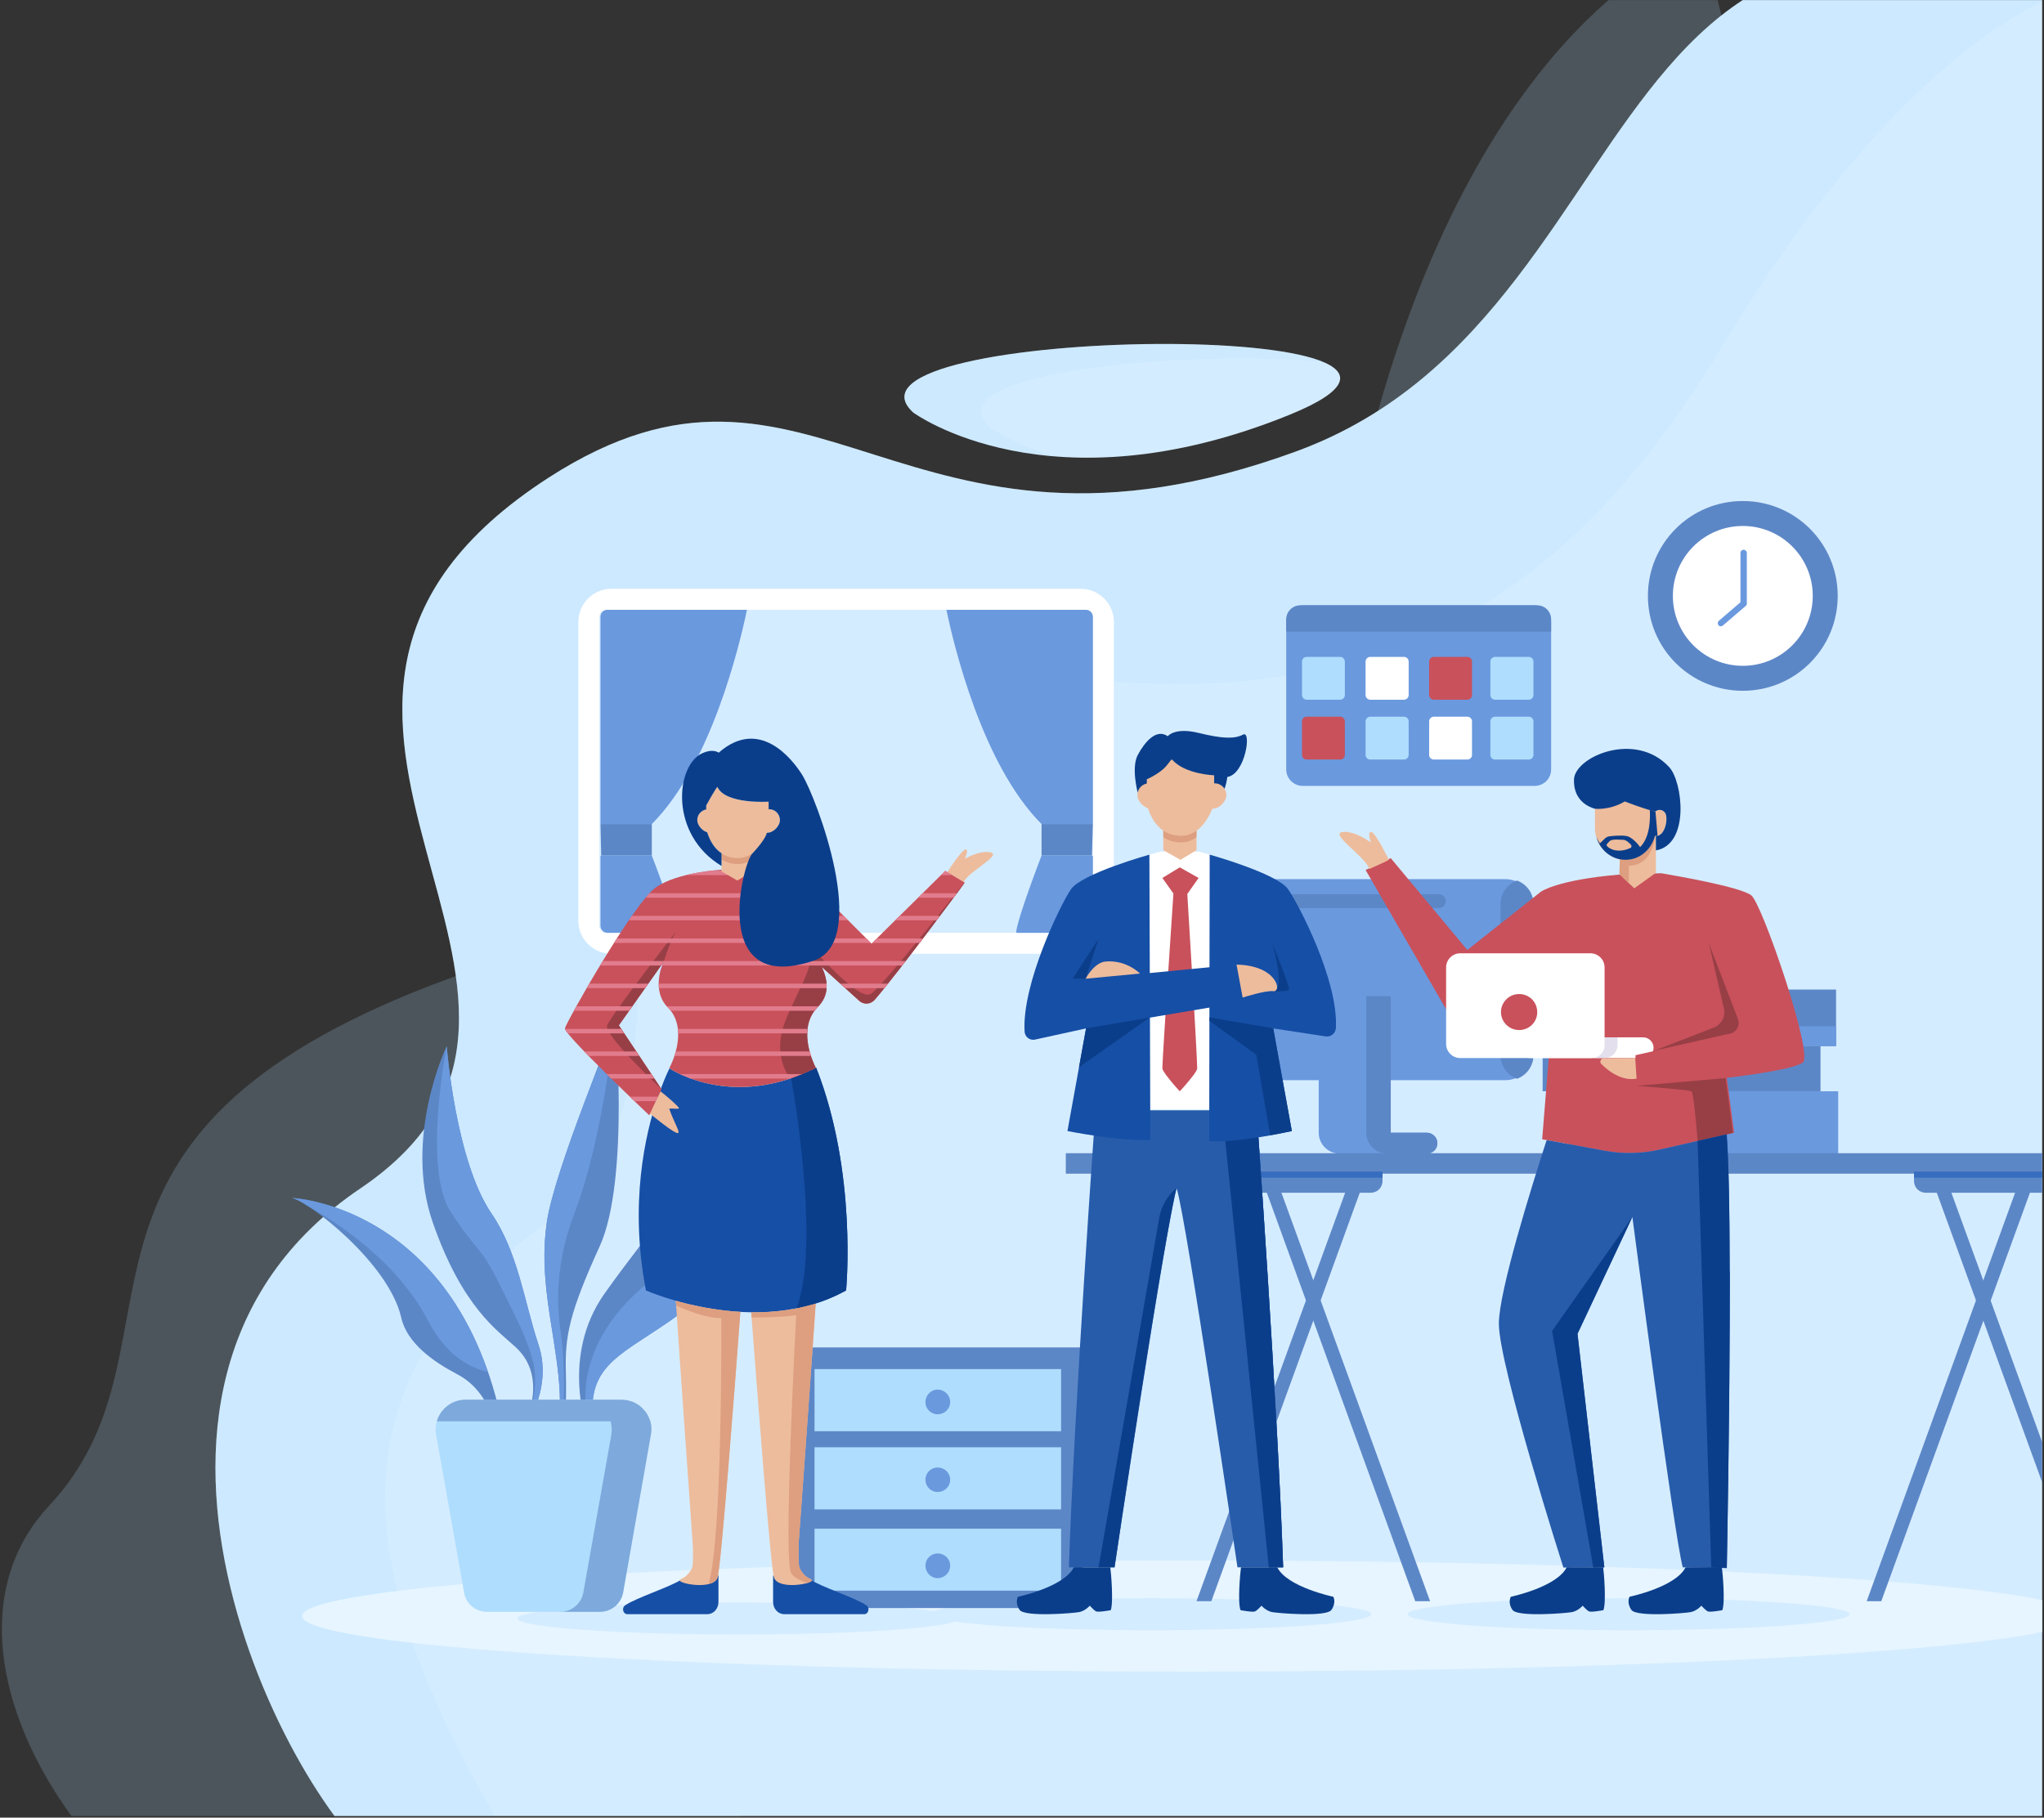 <?xml version="1.0" encoding="UTF-8"?> <svg xmlns="http://www.w3.org/2000/svg" version="1.2" viewBox="0 0 868 772" width="868" height="772"><rect x="0" y="0" width="868" height="772" fill="#333333" stroke="none"/><title>2664424-ai</title><defs><clipPath id="cp1"><path d="m-289.69 0.04h1156.91v771.27h-1156.91z"></path></clipPath></defs><style> .s0 { opacity: .2;mix-blend-mode: multiply;fill: #afddfd } .s1 { fill: #d4ecff } .s2 { fill: #afddfd } .s3 { fill: #e6f5ff } .s4 { fill: #5c87c7 } .s5 { fill: #6a99de } .s6 { fill: #ffffff } .s7 { fill: #c9515b } .s8 { opacity: .6;fill: #5c87c7 } .s9 { fill: #366dbf } .s10 { fill: #edbc9c } .s11 { fill: #e3dfed } .s12 { fill: #983f46 } .s13 { fill: #275cab } .s14 { fill: #0b3e8a } .s15 { fill: #dd9f80 } .s16 { fill: #164fa6 } .s17 { fill: #8a6ce5 } .s18 { fill: #e17c8d } </style><g id="OBJECTS"><g id="&lt;Clip Group&gt;" clip-path="url(#cp1)"><path id="&lt;Path&gt;" class="s0" d="m108.4 836.9c-85.5-42.2-138.7-142.7-87.6-197.3 61.8-66.1-7.5-149.6 149.3-215.9 123.9-52.3 366-76 415.1-249.2 49.2-173.2 137.9-199.5 137.9-199.5l56.6 225.4-512.6 629.2z"></path><path id="&lt;Path&gt;" class="s1" d="m165.2 794.7h730c19-29.1 108.4-282.9 53.2-313.6-61.3-34.3 143.3-360.3 7.9-440.9-287.9-171.3-238.3 90.2-405.8 151.5-167.6 61.4-204.8-61.4-317.4 11.1-153.3 98.9 40.4 220.6-80.1 302-126.5 85.4-24.6 270 12.2 289.9z"></path><path id="&lt;Path&gt;" class="s1" d="m387.8 175.2c0 0 57.6 42.6 160 0.9 102.5-41.8-200.4-37.9-160-0.9z"></path><path id="&lt;Path&gt;" class="s0" d="m420.3 181.4c-25-22.8 81-33.1 141.6-27.7-37.2-15.6-204.8-6.6-174.1 21.5 0 0 20.7 15.3 59.4 18.6-17.7-5.5-26.9-12.4-26.9-12.4z"></path><g id="&lt;Group&gt;" style="opacity: .2;mix-blend-mode: multiply"><path id="&lt;Path&gt;" class="s2" d="m232.2 519.2c99.2-72.6-47.5-295.8 144.9-246.2 192.4 49.6 284.5-10.1 354.9-126.9 46.1-76.5 95.6-127.6 140.1-147.8-195.4-73.7-172.7 138.9-321.6 193.4-167.6 61.4-204.8-61.4-317.4 11.1-153.3 98.9 40.4 220.6-80.1 302-126.5 85.4-24.6 270 12.2 289.9h59.1c-80.2-127.6-84.4-207.9 7.9-275.5z"></path></g><path id="&lt;Path&gt;" class="s3" d="m505.7 710c-208.7 0-377.4-10.6-377.4-23.6 0-13.1 168.7-23.6 377.4-23.6 208.7 0 377.4 10.5 377.4 23.6 0 13-168.7 23.6-377.4 23.6z"></path><path id="&lt;Path&gt;" class="s1" d="m313.5 694.2c-51.8 0-93.8-3-93.8-6.8 0-3.7 42-6.8 93.8-6.8 51.9 0 93.8 3.1 93.8 6.8 0 3.8-41.9 6.8-93.8 6.8z"></path><path id="&lt;Path&gt;" class="s1" d="m488.5 692.4c-51.9 0-93.8-3-93.8-6.8 0-3.7 41.9-6.8 93.8-6.8 51.9 0 93.8 3.1 93.8 6.8 0 3.8-41.9 6.8-93.8 6.8z"></path><path id="&lt;Path&gt;" class="s1" d="m691.6 692.4c-51.9 0-93.9-3-93.9-6.8 0-3.7 42-6.8 93.9-6.8 51.8 0 93.8 3.1 93.8 6.8 0 3.8-42 6.8-93.8 6.8z"></path><g id="&lt;Group&gt;"><path id="&lt;Path&gt;" class="s4" d="m336.7 572.3h123.1v110.7h-123.1z"></path><path id="&lt;Path&gt;" class="s2" d="m345.9 581.5h104.7v26.4h-104.7z"></path><path id="&lt;Path&gt;" class="s2" d="m345.9 614.7h104.7v26.4h-104.7z"></path><path id="&lt;Path&gt;" class="s2" d="m345.9 649.3h104.7v26.3h-104.7z"></path><path id="&lt;Path&gt;" class="s5" d="m398.2 600.7c-2.9 0-5.2-2.3-5.2-5.2 0-2.9 2.3-5.3 5.2-5.3 2.9 0 5.3 2.4 5.3 5.3 0 2.9-2.4 5.2-5.3 5.2z"></path><path id="&lt;Path&gt;" class="s5" d="m398.2 633.7c-2.9 0-5.2-2.3-5.2-5.2 0-2.9 2.3-5.2 5.2-5.2 2.9 0 5.3 2.3 5.3 5.2 0 2.9-2.4 5.2-5.3 5.2z"></path><path id="&lt;Path&gt;" class="s5" d="m398.2 670.3c-2.9 0-5.2-2.4-5.2-5.3 0-2.9 2.3-5.2 5.2-5.2 2.9 0 5.3 2.3 5.3 5.2 0 2.9-2.4 5.3-5.3 5.3z"></path></g><g id="&lt;Group&gt;"><path id="&lt;Path&gt;" class="s6" d="m245.6 264.1c0-7.7 6.3-14 14-14h199.4c7.7 0 14 6.3 14 14v127c0 7.7-6.3 14-14 14h-199.4c-7.7 0-14-6.3-14-14z"></path><path id="&lt;Path&gt;" class="s1" d="m254.5 262c0-1.7 1.4-3 3-3h203.6c1.7 0 3 1.3 3 3v131.2c0 1.6-1.3 3-3 3h-203.6c-1.6 0-3-1.4-3-3z"></path><g id="&lt;Group&gt;"><path id="&lt;Path&gt;" class="s5" d="m461.1 259h-59.2c3.2 15.4 15.3 65.9 40.4 91h21.8v-88c0-1.7-1.4-3-3-3z"></path><path id="&lt;Path&gt;" class="s4" d="m442.3 350v13.4h21.4l0.4-13.4z"></path><path id="&lt;Path&gt;" class="s5" d="m464.1 393.2v-29.6l-0.4-0.2h-21.4c0 0-10.2 26.4-10.8 32.6l0.3 0.2h29.3c1.6 0 3-1.4 3-3z"></path></g><g id="&lt;Group&gt;"><path id="&lt;Path&gt;" class="s5" d="m258 259h59.2c-3.2 15.4-15.3 65.9-40.4 91h-21.8v-88c0-1.7 1.3-3 3-3z"></path><path id="&lt;Path&gt;" class="s4" d="m276.8 350v13.4h-21.5l-0.3-13.4z"></path><path id="&lt;Path&gt;" class="s5" d="m255 393.2v-29.6l0.3-0.2h21.5c0 0 10.2 26.4 10.8 32.6l-0.4 0.2h-29.2c-1.7 0-3-1.4-3-3z"></path></g></g><g id="&lt;Group&gt;"><path id="&lt;Path&gt;" class="s5" d="m546.2 264.1c0-3.8 3.2-7 7-7h98.5c3.9 0 7 3.2 7 7v62.7c0 3.9-3.1 7-7 7h-98.5c-3.8 0-7-3.1-7-7z"></path><g id="&lt;Group&gt;"><path id="&lt;Path&gt;" class="s4" d="m658.7 268.3v-5.3c0-3.2-2.6-5.9-5.9-5.9h-100.7c-3.2 0-5.9 2.7-5.9 5.9v5.3z"></path><path id="&lt;Path&gt;" class="s2" d="m552.9 281c0-1.1 0.9-2 2-2h14.2c1.1 0 2 0.9 2 2v14.2c0 1.1-0.9 2-2 2h-14.2c-1.1 0-2-0.9-2-2z"></path><path id="&lt;Path&gt;" class="s6" d="m579.9 281c0-1.1 0.9-2 2-2h14.3c1.1 0 2 0.9 2 2v14.2c0 1.1-0.9 2-2 2h-14.3c-1.1 0-2-0.9-2-2z"></path><path id="&lt;Path&gt;" class="s7" d="m606.9 281c0-1.1 0.9-2 2-2h14.2c1.1 0 2 0.9 2 2v14.2c0 1.1-0.9 2-2 2h-14.2c-1.1 0-2-0.9-2-2z"></path><path id="&lt;Path&gt;" class="s2" d="m632.9 281c0-1.1 0.9-2 2-2h14.3c1.1 0 2 0.9 2 2v14.2c0 1.1-0.9 2-2 2h-14.3c-1.1 0-2-0.9-2-2z"></path><path id="&lt;Path&gt;" class="s7" d="m552.9 306.4c0-1.1 0.9-2 2-2h14.2c1.1 0 2 0.9 2 2v14.2c0 1.2-0.9 2-2 2h-14.2c-1.1 0-2-0.8-2-2z"></path><path id="&lt;Path&gt;" class="s2" d="m579.9 306.4c0-1.1 0.9-2 2-2h14.3c1.1 0 2 0.9 2 2v14.2c0 1.2-0.9 2-2 2h-14.3c-1.1 0-2-0.8-2-2z"></path><path id="&lt;Path&gt;" class="s6" d="m606.9 306.4c0-1.1 0.9-2 2-2h14.2c1.1 0 2 0.9 2 2v14.2c0 1.2-0.9 2-2 2h-14.2c-1.1 0-2-0.8-2-2z"></path><path id="&lt;Path&gt;" class="s2" d="m632.9 306.4c0-1.1 0.9-2 2-2h14.3c1.1 0 2 0.9 2 2v14.2c0 1.2-0.9 2-2 2h-14.3c-1.1 0-2-0.8-2-2z"></path></g></g><g id="&lt;Group&gt;"><path id="&lt;Path&gt;" class="s4" d="m740.1 293.4c-22.3 0-40.3-18-40.3-40.3 0-22.3 18-40.3 40.3-40.3 22.3 0 40.3 18 40.3 40.3 0 22.3-18 40.3-40.3 40.3z"></path><g id="&lt;Group&gt;"><path id="&lt;Path&gt;" class="s6" d="m740.1 282.8c-16.4 0-29.7-13.3-29.7-29.7 0-16.4 13.3-29.7 29.7-29.7 16.4 0 29.7 13.3 29.7 29.7 0 16.4-13.3 29.7-29.7 29.7z"></path><g id="&lt;Group&gt;"><path id="&lt;Path&gt;" class="s5" d="m730.8 266c-0.4 0-0.8-0.1-1-0.4-0.5-0.6-0.4-1.4 0.1-1.9l9.2-7.9v-21c0-0.7 0.6-1.3 1.3-1.3 0.8 0 1.4 0.6 1.4 1.3v21.6c0 0.4-0.2 0.7-0.5 1l-9.7 8.3q-0.4 0.3-0.8 0.3z"></path></g></g></g><g id="&lt;Group&gt;"><path id="&lt;Path&gt;" class="s5" d="m513.4 385.4c0-6.7 5.4-12 12-12h113.8c6.6 0 12 5.3 12 12v61.4c0 6.7-5.4 12-12 12h-113.8c-6.6 0-12-5.3-12-12z"></path><path id="&lt;Path&gt;" class="s4" d="m644.2 374c-4.1 1.5-7 5.4-7 9.9v64.3c0 4.6 2.9 8.5 7 10 4.1-1.5 7-5.4 7-10v-64.3c0-4.5-2.9-8.4-7-9.9z"></path><path id="&lt;Path&gt;" class="s5" d="m605.7 481.1h-15.1v-58h-30.6v58c0 4.9 4 8.9 9 8.9h37c2.5 0 4.6-2.1 4.4-4.7-0.1-2.4-2.3-4.2-4.7-4.2z"></path><path id="&lt;Path&gt;" class="s4" d="m610.4 485.6c0-2.5-2-4.5-4.4-4.5h-15.4v-58h-10.4v58c0 4.9 4 8.9 9 8.9h16.8c2.4 0 4.4-2 4.4-4.4z"></path><path id="&lt;Path&gt;" class="s4" d="m611 379.8h-67.9c-1.7 0-3 1.3-3 2.9 0 1.7 1.3 3 3 3h67.9c1.7 0 3-1.3 3-3 0-1.6-1.3-2.9-3-2.9z"></path></g><path id="&lt;Path&gt;" class="s5" d="m666.1 463.5h114.5v27.4h-114.5z"></path><path id="&lt;Path&gt;" class="s4" d="m655.1 444.3h118v19.2h-118z"></path><path id="&lt;Path&gt;" class="s4" d="m666.6 420.3h113.1v24h-113.1z"></path><path id="&lt;Path&gt;" class="s5" d="m666.6 435.9h113.1v8.4h-113.1z"></path><g id="&lt;Group&gt;"><g id="&lt;Group&gt;"><path id="&lt;Path&gt;" class="s4" d="m225.6 596.6l2 0.5c2.4-6.3 4.5-16 1-26.2-5.8-17.3-8.6-39.1-19.9-55.5-15.3-22.4-19-71.1-19-71.1 0 0-18.6 38.6-5.9 75 12.7 36.4 27.8 46 35.4 53.1 8.1 7.6 7.9 17.4 6.4 24.2z"></path><path id="&lt;Path&gt;" class="s5" d="m226 596.7l1.6 0.4c2.4-6.3 4.5-16 1-26.2-5.8-17.3-8.6-39.1-19.9-55.5-15.3-22.4-19-71.1-19-71.1 0 0-10.3 52 1.7 70.4 11.9 18.3 12.5 13.9 21 31.3 8.6 17.4 11.3 22.3 14 32.5 1.6 6.4 0.6 13.8-0.4 18.2z"></path></g><g id="&lt;Group&gt;"><path id="&lt;Path&gt;" class="s4" d="m235.5 610.9c0 0 3.8-5.7 1.6-27-2.2-21.2-8.3-41.5-4.9-64.7 3.4-23.1 28.7-81.8 28.8-85.7 0.1-3.9 6.7 67.6-6.4 96-13 28.5-14.7 38.3-14.3 53.1 0.4 14.9-0.5 26.8-1.9 30.3z"></path><path id="&lt;Path&gt;" class="s5" d="m238.4 568c1.3 9.5 1.9 33.3-0.5 39-0.2 0.5-0.5 0.2-0.9-0.7 0.7-4 1.3-10.9 0.1-22.4-2.2-21.2-8.3-41.5-4.9-64.7 3.4-23.1 28.7-81.8 28.8-85.7 0 0-4.3 48.6-17.2 82.2-9.2 24.1-6.8 42.8-5.4 52.3z"></path></g><g id="&lt;Group&gt;"><path id="&lt;Path&gt;" class="s4" d="m249.2 606.4c0 0-11.1-30.5 7.4-56.8 18.5-26.3 48.1-60 48.6-73.4 0 0 7.9 63.7-16.2 81.6-24.1 17.9-41.1 20.7-36.8 48.5z"></path><path id="&lt;Path&gt;" class="s5" d="m275.1 544.9c-26.9 21.8-29 46.9-24.8 58.6 0.3 0.9 0.9 1.4 1.8 1.7-3.7-26.7 13.1-29.7 36.9-47.4 24.1-17.9 16.2-81.6 16.2-81.6 0 0-3.2 47-30.1 68.7z"></path></g><g id="&lt;Group&gt;"><path id="&lt;Path&gt;" class="s4" d="m216.1 613.8l-6-22c-22.7-80.3-86.1-83-86.1-83 6.7 1.3 41.1 27.5 46.4 50.9 2.5 10.9 13.7 18.7 23.6 23.9 7.1 3.7 12.4 10.2 14.6 18 1.9 6.6 2.9 12.4 2.9 12.4z"></path><path id="&lt;Path&gt;" class="s5" d="m181.7 560.8c7.4 14.2 16.9 20 25.5 21.9-24.7-71.4-83.2-73.9-83.2-73.9 1.4 0.3 3.8 1.5 6.8 3.5 12.2 6.8 37.8 23.4 50.9 48.5z"></path></g><g id="&lt;Group&gt;"><path id="&lt;Path&gt;" class="s2" d="m263.9 594.5h-66.2c-7.9 0-13.9 7.1-12.5 14.9l11.9 67.1c0.8 4.7 4.9 8.1 9.7 8.1h48c4.8 0 8.9-3.4 9.8-8.1l11.8-67.1c1.4-7.8-4.6-14.9-12.5-14.9z"></path><path id="&lt;Path&gt;" class="s8" d="m276.2 603.7q0 0 0 0-0.3-0.8-0.7-1.7-0.1-0.1-0.1-0.3-0.8-1.7-2.1-3-0.1-0.2-0.2-0.3-0.7-0.7-1.4-1.3 0 0 0 0-0.7-0.5-1.5-0.9-0.2-0.2-0.4-0.3-0.8-0.4-1.7-0.7 0 0 0 0-0.9-0.3-1.8-0.5-0.2 0-0.4 0-1-0.2-2-0.2h-16.9-49.3c-5.9 0-10.7 4-12.2 9.2h73.8c0.5 1.8 0.6 3.8 0.3 5.7l-11.9 67.1c-0.9 4.7-5 8.1-9.8 8.1h16.9c4.8 0 8.9-3.4 9.8-8.1l11.8-67.1c0.4-1.9 0.3-3.9-0.2-5.7z"></path></g></g><path id="&lt;Path&gt;" class="s4" d="m452.6 489.8h510.1v8.7h-510.1z"></path><g id="&lt;Group&gt;"><g id="&lt;Group&gt;"><path id="&lt;Path&gt;" class="s4" d="m508.1 680.1l66.4-182.5h6.2l-66.3 182.5z"></path><path id="&lt;Path&gt;" class="s4" d="m601 680.1l-66.3-182.5h6.2l66.4 182.5z"></path></g><path id="&lt;Path&gt;" class="s4" d="m587.1 497.6h-58.8v4c0 2.8 2.2 5 5 5h48.8c2.8 0 5-2.2 5-5z"></path><path id="&lt;Path&gt;" class="s9" d="m587.1 500.2q0 0 0-0.1v-2.5h-58.8v2.5q0 0.1 0 0.1z"></path></g><g id="&lt;Group&gt;"><g id="&lt;Group&gt;"><path id="&lt;Path&gt;" class="s4" d="m792.7 680.1l66.3-182.5h6.3l-66.4 182.5z"></path><path id="&lt;Path&gt;" class="s4" d="m885.6 680.1l-66.4-182.5h6.2l66.4 182.5z"></path></g><path id="&lt;Path&gt;" class="s4" d="m871.6 497.6h-58.8v4c0 2.8 2.2 5 5 5h48.9c2.7 0 4.9-2.2 4.9-5z"></path><path id="&lt;Path&gt;" class="s9" d="m871.6 500.2q0 0 0-0.1v-2.5h-58.8v2.5q0 0.1 0 0.1z"></path></g><g id="&lt;Group&gt;"><g id="&lt;Group&gt;"><g id="&lt;Group&gt;"><path id="&lt;Path&gt;" class="s7" d="m705.5 370.9c5.7 1 32.8 5.6 38.1 9.3 4.6 3.2 26.6 67.7 22 71.1-4.7 3.4-32.3 6.5-32.3 6.5l3.1 23.3-31.7 7.2c-7.6 1.7-15.5 1.9-23.1 0.5l-26.7-4.9 5.4-67.2-35.4 20.3c-2.6 1.4-5.8 0.4-7.2-2.1l-37.8-65.4 10.7-5 32.5 39 31.3-24.8c0 0 7-5 33-7.2z"></path><path id="&lt;Path&gt;" class="s10" d="m589.8 365.2c0 0-5.5-11.3-7.4-11.8-2-0.6-0.2 4.5-0.2 4.5 0 0-6.8-5.2-12.2-4.5-5.4 0.8 9.9 10.5 11.5 15.7 0 0 8.7-3.9 8.3-3.9z"></path><g id="&lt;Group&gt;"><g id="&lt;Group&gt;"><path id="&lt;Path&gt;" class="s6" d="m614.1 410.9c0-3.3 2.7-6 6-6h55.3c3.3 0 6 2.7 6 6v32.5c0 3.3-2.7 6-6 6h-55.3c-3.3 0-6-2.7-6-6z"></path><path id="&lt;Path&gt;" class="s6" d="m645.3 445c0-2.4 1.9-4.4 4.4-4.4h48.1c2.4 0 4.4 2 4.4 4.4 0 2.4-2 4.4-4.4 4.4h-48.1c-2.5 0-4.4-2-4.4-4.4z"></path><path id="&lt;Path&gt;" class="s11" d="m686.9 440.6v3.3c0 3-2.5 5.5-5.5 5.5h-5.4c3 0 5.4-2.5 5.4-5.5v-3.3z"></path></g><path id="&lt;Path&gt;" class="s7" d="m645.1 437.5c-4.2 0-7.7-3.4-7.7-7.6 0-4.3 3.5-7.7 7.7-7.7 4.3 0 7.7 3.4 7.7 7.7 0 4.2-3.4 7.6-7.7 7.6z"></path></g><path id="&lt;Path&gt;" class="s12" d="m732 428.1l-6.4-27.7 12.4 32.3c1.1 2.8-0.6 5.9-3.6 6.4l-32.3 7.3 25.3-9.8c3.5-1.2 5.6-4.9 4.6-8.5z"></path><path id="&lt;Path&gt;" class="s7" d="m732.8 457.9l-37.8 3.3-0.5-13 39.9-9.1z"></path><path id="&lt;Path&gt;" class="s12" d="m718.2 463.5c0.9 0.4 1.9 11.3 2.7 21.1l15-3.4-3.1-23.3-37.8 3.3c0 0 21.6 1.6 23.2 2.3z"></path><path id="&lt;Path&gt;" class="s10" d="m695 458.1c0 0-6.7 2.1-15-6.2-0.9-0.9-0.2-2.4 1-2.4l13.4-0.1z"></path></g><g id="&lt;Group&gt;"><g id="&lt;Group&gt;"><path id="&lt;Path&gt;" class="s13" d="m733.3 666l-18.7-0.3c-3.6-12.9-21.4-148.8-21.4-148.8l-23.3 49.6 11.4 99.2-17.4 0.1c0 0-27.4-85.7-27.4-103.6 0-13.6 13.7-57.6 20.2-77.7l0.5-0.2 24.4 4.5c7.6 1.4 15.5 1.2 23.1-0.5l28.5-6.5h0.1c2.8 37.3 0 184.2 0 184.2z"></path><path id="&lt;Path&gt;" class="s14" d="m733.3 666c0 0 1.3-67.1 1.3-121.5q0-0.1 0-0.1 0-1.8 0-3.6 0-0.7-0.1-1.4 0-1.1 0-2.2c0-23.6-0.4-44.3-1.3-55.4l-12.3 2.8 5.8 181.1 6.4 0.3z"></path><path id="&lt;Path&gt;" class="s14" d="m676.6 665.8l4.7-0.1-11.4-99.2 23.3-49.6-34.1 48.4z"></path></g><path id="&lt;Path&gt;" class="s14" d="m665.3 665.7c-4.2 8.4-23.7 12.5-23.7 12.5 0 0-1.5 2.4 0.7 5.6 2.2 3.1 22.8 1.4 25.4 0.9 2.6-0.6 4.4-2.7 4.4-2.7 0 0 1.7 1.9 2.6 2.4 1 0.5 6.2-0.5 6.2-0.5 1.3-3.4 0.2-16.2-0.1-18.2z"></path><path id="&lt;Path&gt;" class="s14" d="m715.8 665.7c-4.2 8.4-23.8 12.5-23.8 12.5 0 0-1.4 2.4 0.8 5.6 2.2 3.1 22.8 1.4 25.3 0.9 2.6-0.6 4.4-2.7 4.4-2.7 0 0 1.7 1.9 2.7 2.4 0.9 0.5 6.2-0.5 6.2-0.5 1.3-3.4 0.1-16.2-0.2-18.2z"></path></g><g id="&lt;Group&gt;"><g id="&lt;Group&gt;"><path id="&lt;Path&gt;" class="s10" d="m703.2 355.1v15.6l-9.2 6.6-6.3-6 0.2-6.4q1.2 0.3 2.4 0.3c6 0 11-4.3 12.5-10.2q0.2 0.1 0.4 0.1z"></path><path id="&lt;Path&gt;" class="s10" d="m706.9 345c-1.8-2-3.9-0.4-3.9-0.4q0 0-0.1 0.1c-5.4-1.3-13-7-13-7-5.1 3-12.6 5.8-12.6 5.8v8.1c0 7.5 5.8 13.6 13 13.6 6 0 11-4.3 12.5-10.2 4.4 0.7 5.9-8.1 4.1-10z"></path><path id="&lt;Path&gt;" class="s14" d="m703.2 361.2v-6.1c4.1 0.1 5.5-8.3 3.7-10.1-1.8-2-3.9-0.4-3.9-0.4q0 0-0.1 0.1c-5.4-1.3-12.9-4.3-12.9-4.3-6.6 3.9-12.7 3.1-12.7 3.1-1.8-0.5-9.2-2.9-8.9-12.4 0.3-9.7 26.2-20.9 40.5-5.2 5.6 6.1 8.9 32.7-5.7 35.3z"></path></g><path id="&lt;Path&gt;" class="s15" d="m690.3 365.2q-1.2-0.1-2.4-0.3l-0.2 6.4 4 3.9v-7.5c10.4 0 11.1-12.7 11.1-12.7-1.5 5.9-6.5 10.2-12.5 10.2z"></path><path id="&lt;Compound Path&gt;" fill-rule="evenodd" class="s14" d="m703.9 355q-0.5 0.1-1.1 0c-1.5 5.9-6.5 10.2-12.5 10.2-5.9 0-10.8-4.1-12.4-9.7q0.7 1.6 1.5 2.7l2.3-2.2c0.5-0.4 1.1-0.7 1.8-0.8 1.7-0.2 5-0.5 7.2-0.1 2.3 0.4 4.8 3.3 5.8 4.7 4.4-4.4 4.3-12.6 4.1-15.9q1.2 0.5 2.3 0.8 0.1-0.1 0.1-0.1zm-11.3 3.8c-0.9-0.9-2-2.1-3.4-2.1-1.4 0-4.8-0.5-5.8 0.7l-0.9 1c-0.3 0.2-0.3 0.7-0.1 0.9 1 1.3 4.8 3.3 10.1 0.8 0.4-0.2 0.4-1 0.1-1.3z"></path></g></g><g id="&lt;Group&gt;"><path id="&lt;Path&gt;" class="s13" d="m544.9 665.7c-2.3-68.6-11.3-194.1-11.3-194.1h-68.4c0 0-9 125.5-11.3 194.1h19.4c0 0 22.1-147.4 26.4-160.9 4.2 13.5 25.8 160.9 25.8 160.9z"></path><path id="&lt;Path&gt;" class="s13" d="m544.9 665.7h-6.1l-19.8-194.1h14.6c0 0 9 125.5 11.3 194.1z"></path><path id="&lt;Path&gt;" class="s14" d="m544.9 665.7h-6.1l-19.8-194.1h14.6c0 0 9 125.5 11.3 194.1z"></path><path id="&lt;Path&gt;" class="s14" d="m456 665.7c-4.2 8.4-23.7 12.5-23.7 12.5 0 0-1.5 2.4 0.7 5.6 2.3 3.1 22.8 1.4 25.4 0.9 2.6-0.6 4.4-2.7 4.4-2.7 0 0 1.7 1.9 2.6 2.4 1 0.5 6.3-0.5 6.3-0.5 1.2-3.4 0.1-16.2-0.2-18.2z"></path><path id="&lt;Path&gt;" class="s14" d="m542.4 665.7c4.2 8.4 23.8 12.5 23.8 12.5 0 0 1.4 2.4-0.8 5.6-2.2 3.1-22.7 1.4-25.3 0.9-2.6-0.6-4.4-2.7-4.4-2.7 0 0-1.7 1.9-2.7 2.4-0.9 0.5-6.2-0.5-6.2-0.5-1.3-3.4-0.1-16.2 0.2-18.2z"></path><g id="&lt;Group&gt;"><path id="&lt;Path&gt;" class="s6" d="m513.7 363l-4.6-1.3h-7.2-2-7.1l-4.7 1.3-11.5 108.2h23.3 2 23.4z"></path><path id="&lt;Path&gt;" class="s16" d="m488.1 363c0 0-28.7 8-33.3 14.7-4.3 6.2-20.9 40.1-19.7 60.4 0.1 2.2 2 3.8 4.2 3.5l21.9-4.8-7.9 43.6c0 0 22.5 4.5 35.2 3.7z"></path><path id="&lt;Path&gt;" class="s16" d="m513.7 363c0 0 28.7 8 33.3 14.7 4.4 6.2 21.4 38.8 20.3 59-0.2 2.2-2.1 3.8-4.3 3.5l-22.3-3.4 7.9 43.6c0 0-22.4 5.1-35.1 4.3z"></path><path id="&lt;Path&gt;" class="s7" d="m509 372.9l-8-4.5-7.4 4.5 4.7 6.6c0 0-4.5 67.1-4.7 74.2 0 1.1 2.8 4.6 5.4 7.6 0.7 0.8 1.4 1.6 2 2.2 0.6-0.6 1.3-1.4 2-2.2 2.6-3 5.5-6.5 5.4-7.6-0.1-7.1-4.2-74-4.2-74z"></path><path id="&lt;Path&gt;" class="s16" d="m461.2 436.8l67.5-11.4-3.6-15.7-77.1 7.5z"></path><path id="&lt;Path&gt;" class="s10" d="m527.7 423.7c0 0 9.9-3.2 13.2-2.7 3.4 0.6 1.8-10.9-15.8-11.3z"></path><path id="&lt;Path&gt;" class="s10" d="m484.1 413.5c0 0-5.7-5.9-14.6-5.1-4.9 0.4-8.5 7.3-8.5 7.3z"></path><path id="&lt;Path&gt;" class="s14" d="m458.2 453.3l30-21.1-27 4.6z"></path><path id="&lt;Path&gt;" class="s14" d="m461 415.7l-5.5-0.1 11-16.8z"></path><path id="&lt;Path&gt;" class="s14" d="m541.1 421.1c0 0 5.7 0.1 6.3-0.8 0.5-0.9-7.1-19.6-7.1-19.6 0 0 5.6 18.8 0.8 20.4z"></path><path id="&lt;Path&gt;" class="s14" d="m548.6 480.4l-4.5-24.7-3.4-18.9-27.1-4.7v1.5l19.9 14.4 5.9 34.2c5.4-1 9.2-1.8 9.2-1.8z"></path></g><path id="&lt;Path&gt;" class="s14" d="m499.5 504.7c-3.8 3.2-6.3 7.6-7.2 12.4l-25.8 148.6h6.8c0 0 18.2-124 26.2-161z"></path><g id="&lt;Group&gt;"><path id="&lt;Path&gt;" class="s10" d="m508.1 361.1l-6.8 4.1-7.3-4.1v-13.7h14.1z"></path><path id="&lt;Path&gt;" class="s14" d="m483.1 336.5c0 0-2.8-10.6 0.1-15.9 2.9-5.4 7.8-11.3 12.7-7.9 0 0 2.9-3.9 13.1-1.4 10.2 2.5 15.3 2.6 18.9 0.7 3.7-1.9 0.9 16.9-6.7 18 0 0-0.6 4.9-2.1 6.6-1.5 1.8-19.8 2.7-19.8 2.7z"></path><path id="&lt;Path&gt;" class="s10" d="m497.8 322.7c-0.5-0.6-1.5 2-4 4.1-2.9 2.5-6.8 4.2-6.8 4.2v10.2c0 0 2.2 13.8 14.6 13.8 10.3 0 14-13.8 14-13.8v-8.7-3.2c0 0-12.3-0.4-17.8-6.6z"></path><path id="&lt;Path&gt;" class="s15" d="m508.1 352.8v2.8c-1.8 1.3-3.9 2.2-6.5 2.2-3.1 0-5.6-0.9-7.6-2.2v-2.8c2 1.3 4.5 2.2 7.6 2.2 2.6 0 4.7-0.9 6.5-2.2z"></path><path id="&lt;Path&gt;" class="s10" d="m492.9 337.7c0-2.8-2.2-5-4.9-5-2.8 0-5 2.2-5 5 0 2.7 3 5.8 5.8 5.8 2.7 0 4.1-3.1 4.1-5.8z"></path><path id="&lt;Path&gt;" class="s10" d="m510.8 337.7c0-2.8 2.2-5 5-5 2.7 0 5 2.2 5 5 0 2.7-3 5.8-5.8 5.8-2.7 0-4.2-3.1-4.2-5.8z"></path></g></g><g id="&lt;Group&gt;"><g id="&lt;Group&gt;"><path id="&lt;Path&gt;" class="s16" d="m305.1 669.2v11.2c0 2.9-2.1 5.2-4.7 5.2h-34c-1.8 0-2.5-2.6-1-3.7 4.5-3.2 19.4-7.9 24.1-11.1z"></path><path id="&lt;Path&gt;" class="s10" d="m314.4 557.2c-2.2 30-8.2 108.5-9.7 112.9-1.9 5.4-17 2.5-16 1 0.3-0.6 3.2-0.9 5.2-5.2 0.6-1.4 0.4-9.6 0.2-11.1-0.9-13.3-5.8-81.7-7.1-102.3 7.1 2 16.8 4.1 27.4 4.7z"></path></g><g id="&lt;Group&gt;"><path id="&lt;Path&gt;" class="s16" d="m328.3 669.2v11.2c0 2.9 2.1 5.2 4.7 5.2h34c1.8 0 2.5-2.6 1-3.7-4.5-3.2-19.4-7.9-24.1-11.1z"></path><path id="&lt;Path&gt;" class="s10" d="m344.7 671.1c1 1.5-14 4.4-16-1-1.5-4.4-7.4-82.6-9.7-112.7 8.8 0.1 18.2-0.9 27.4-3.7-1.5 21.9-6.2 88-7.2 101.1 0 1.5-0.3 9.7 0.3 11.1 2 4.3 4.9 4.6 5.2 5.2z"></path></g><path id="&lt;Path&gt;" class="s7" d="m280.7 462.3l0.2 0.3-1.5 3.3q0.6-2 1.3-3.6z"></path><path id="&lt;Path&gt;" class="s7" d=""></path><g id="&lt;Group&gt;"><path id="&lt;Path&gt;" class="s16" d="m359.3 548.1c-37.7 20.9-85 0-85 0-7.1-36.9-0.3-66.4 5-82.1l0.1-0.1q0.6-2 1.3-3.6c1.8-5 3.3-7.9 3.6-8.5 2.1 1.3 27.3 17.1 61.6 0h0.7q0 0-0.1-0.1 0-0.1-0.1-0.2 0 0 0 0h0.2c17.6 44.6 12.7 94.6 12.7 94.6z"></path><path id="&lt;Path&gt;" class="s14" d="m359.3 548.1c-6.8 3.8-13.9 6.2-21 7.6 9.1-24.6 0.8-79.9-2.3-97.8q4.8-1.6 9.9-4.1h0.7q0 0-0.1-0.1 0-0.1-0.1-0.2 0 0 0 0h0.2c17.6 44.6 12.7 94.6 12.7 94.6z"></path></g><path id="&lt;Path&gt;" class="s15" d="m314.4 557.2c-2.2 30-8.2 108.5-9.7 112.9-0.5 1.4-2 2.3-3.8 2.7 6-19.9 5.4-113 5.4-113-6.2 0.2-14-3-19.2-5.3-0.2-2.3 0-0.4-0.1-2 7.1 2 16.7 4.1 27.4 4.7z"></path><path id="&lt;Path&gt;" class="s15" d="m339.5 665.9c-0.6-1.4-0.3-9.6-0.3-11.1 1-13.1 5.7-79.3 7.2-101.1q-1.7 0.5-3.4 0.9-0.9 0.2-1.7 0.4-1 0.3-2 0.5c-6.9 1.4-13.7 2-20.3 1.9q0.1 1.1 0.2 2.2c3.8 0 13.1-0.1 18.9-1-0.9 17.1-5.2 103.6-2.2 109.4 0.8 1.7 3.5 3.2 6.9 4.4 1.3-0.5 2.2-0.9 1.9-1.3-0.3-0.6-3.2-0.9-5.2-5.2z"></path><g id="&lt;Group&gt;"><path id="&lt;Path&gt;" class="s10" d="m402.3 370.4c0 0 5.9-9.3 7.7-9.6 1.7-0.3-0.3 4-0.3 4 0 0 6.4-3.9 11.1-2.7 4.6 1.2-9.7 8.2-11.6 12.6 0 0-7.2-4.3-6.9-4.3z"></path><path id="&lt;Path&gt;" class="s10" d="m288.3 470.7c0-0.8-7.1-6.7-7.6-7q-0.1-0.1-0.2-0.3l-4.6 9.5c0 0 11 9.2 12.1 8.3 0.8-0.6-1.9-4.7-3.8-10.3 1.9-0.2 4.1 0.3 4.1-0.2z"></path><g id="&lt;Group&gt;"><path id="&lt;Path&gt;" class="s7" d="m349 410.7c1.2 2.7 2.3 5.9 2 9.2-0.2 2.7-1.3 5.4-3.8 7.9q-0.6 0.7-1.2 1.4-0.1 0.1-0.2 0.3c-6.6 9-0.4 22 0.6 24q0.1 0.1 0.1 0.2 0.1 0.1 0.1 0.1h-0.7c-34.3 17.1-59.5 1.3-61.6 0h-0.1q0 0 0-0.1c0.6-1 7.7-14.8 0.8-24.2q-0.6-0.9-1.5-1.7c-5.5-5.5-4-14.4-1.7-19.2l-19 26.9 18.1 27.1-5.2 11.1c0 0-36.3-34.4-35.8-36.9 0.5-2.6 29-53 38.5-59.8 9.4-6.7 28.3-7.6 28.3-7.6h13.8c0 0 14.1-0.7 25.6 7.5l24 23.9 31.3-30.9 8.3 5c0 0-28.3 38.3-38.3 49.8-1.7 1.9-4.6 2.1-6.5 0.4z"></path><path id="&lt;Path&gt;" class="s12" d="m370 422c-5.9 4.6-30.9-27.2-26.9-20.2 4 7-3.1 16-9.5 31.6-5.5 13.4 0.3 22.5 2 24.7 3.3-1.1 6.8-2.6 10.3-4.3h0.7q0 0-0.1-0.1 0-0.1-0.1-0.2c-1-2-7.2-15-0.7-24q0.2-0.2 0.3-0.3 0.6-0.7 1.2-1.4c2.5-2.5 3.6-5.2 3.8-7.9 0.3-3.3-0.8-6.5-2-9.2l15.9 14.4c1.9 1.7 4.8 1.5 6.5-0.4 10-11.5 38.3-49.8 38.3-49.8-0.1-0.4-33 42-39.7 47.1z"></path><g id="&lt;Group&gt;"><path id="&lt;Path&gt;" class="s12" d="m281.8 408.6c0 0 3.5-11 5.8-13.6 0 0-28.4 36.5-29.8 40.6-1.3 4.2 23.1 27 23.1 27l-18.1-27.1z"></path><path id="&lt;Path&gt;" class="s17" d="m281.8 408.6c-0.6 1.3-1.2 3-1.6 4.7z"></path></g><g id="&lt;Group&gt;"><path id="&lt;Path&gt;" class="s18" d="m327.4 369.8h-25.4c-2.8 0.4-6.6 0.9-10.6 1.9h44.2c-3-1-5.8-1.5-8.2-1.9z"></path><path id="&lt;Path&gt;" class="s18" d="m401.4 369.9l-1.8 1.8h4.7z"></path><path id="&lt;Path&gt;" class="s18" d="m406.4 379.4h-14.6l-1.9 1.9h15.1q0.8-1 1.4-1.9z"></path><path id="&lt;Path&gt;" class="s18" d="m348.7 379.4h-72.9q-0.8 0.9-1.6 1.9h76.4z"></path><path id="&lt;Path&gt;" class="s18" d="m399.2 389h-17.2l-1.9 1.9h17.7q0.7-1 1.4-1.9z"></path><path id="&lt;Path&gt;" class="s18" d="m358.3 389h-90q-0.6 0.9-1.2 1.9h93.1z"></path><path id="&lt;Path&gt;" class="s18" d="m368 398.6h-106.1q-0.5 0.9-1.1 1.9h109z"></path><path id="&lt;Path&gt;" class="s18" d="m392 398.6h-19.7l-1.9 1.9h20.2q0.7-1 1.4-1.9z"></path><path id="&lt;Path&gt;" class="s18" d="m281.8 408.6q-0.3 0.7-0.6 1.5h102q0.7-0.9 1.4-1.9h-128.6q-0.6 0.9-1.2 1.9h26z"></path><path id="&lt;Path&gt;" class="s18" d="m275.3 417.8h-25.1q-0.5 1-1 1.9h24.8z"></path><path id="&lt;Path&gt;" class="s18" d="m358.9 419.7h16.7q0.7-0.9 1.5-1.9h-20.2z"></path><path id="&lt;Path&gt;" class="s18" d="m279.8 419.7h71.2q0.1-1 0-1.9h-71.3q0 0.9 0.1 1.9z"></path><path id="&lt;Path&gt;" class="s18" d="m268.5 427.4h-23.7q-0.6 1-1.1 1.9h23.5z"></path><path id="&lt;Path&gt;" class="s18" d="m283.5 427.8q0.7 0.7 1.3 1.5h61.1q0.1-0.1 0.1-0.1 0.6-0.7 1.2-1.4 0.2-0.2 0.4-0.4h-64.4q0.1 0.2 0.3 0.4z"></path><path id="&lt;Path&gt;" class="s18" d="m263.8 437h-23.9c0.1 0.4 0.6 1 1.2 1.9h23.9z"></path><path id="&lt;Path&gt;" class="s18" d="m288 438.9h54.8q0-1 0.1-1.9h-55q0.1 0.9 0.1 1.9z"></path><path id="&lt;Path&gt;" class="s18" d="m286.4 448.5h58q-0.3-0.9-0.6-1.9h-56.8q-0.3 1-0.6 1.9z"></path><path id="&lt;Path&gt;" class="s18" d="m270.2 446.6h-22.1q0.9 0.9 1.8 1.9h21.5z"></path><path id="&lt;Path&gt;" class="s18" d="m293.2 458.1h42.4q2.5-0.9 5-1.9h-51.8c1.2 0.6 2.7 1.2 4.4 1.9z"></path><path id="&lt;Path&gt;" class="s18" d="m276.6 456.2h-19q0.9 0.9 1.9 1.9h18.4z"></path><path id="&lt;Path&gt;" class="s18" d="m279.4 465.8h-12q1 1 1.9 1.9h9.2z"></path></g></g></g><g id="&lt;Group&gt;"><g id="&lt;Group&gt;"><path id="&lt;Path&gt;" class="s10" d="m319.5 370.1l-6.4 3.9-6.7-3.9v-12.7h13.1z"></path><path id="&lt;Path&gt;" class="s10" d="m319.5 362.4v7.7l-1.6 0.9q0.1-0.4 0.2-0.9c0.6-3.5 1.1-6.2 1.4-7.7z"></path><path id="&lt;Path&gt;" class="s10" d="m326.4 342v9.6c0 0-1.9 7.2-6.9 10.8 0.7-4 6.1-16 6.9-20.4z"></path><path id="&lt;Path&gt;" class="s15" d="m319.5 362.4v2.6c-1.7 1.2-3.7 2-6.1 2-2.9 0-5.2-0.8-7-2v-2.6c1.8 1.2 4.1 2 7 2 2.4 0 4.4-0.8 6.1-2z"></path><path id="&lt;Path&gt;" class="s10" d="m326.6 343.7q-0.1 0-0.2 0v-0.2-3c0 0-18.3 1.2-21.7-6.2-0.3-0.6-4.8 7.8-4.8 7.8v1.7c-2.2 0.4-3.8 2.3-3.8 4.5 0 2.2 2.1 4.6 4.2 5.2 1.1 3.6 4.4 10.9 13.1 10.9 7.1 0 10.9-7.1 12.3-10.7q0.1 0 0.2 0c2.5 0 5.3-2.8 5.3-5.4 0-2.5-2-4.6-4.6-4.6z"></path></g><path id="&lt;Path&gt;" class="s14" d="m325.6 353.8c0.1 0 0.2-0.1 0.3-0.1 2.5 0 5.3-2.8 5.3-5.4 0-2.5-2-4.6-4.6-4.6q-0.1 0-0.2 0v-3.2c0 0-18.3 1.2-21.7-6.2-0.2-0.6-4.8 7.8-4.8 7.8v1.7c-2.2 0.4-3.8 2.3-3.8 4.5 0 2.2 2.1 4.6 4.2 5.2 0.8 2.4 2.4 6.5 6.1 8.9v5.4c-22.1-13.3-19.5-42.2-8.5-47.7 4.9-2.4 7.3-0.4 7.3-0.4 17.3-15.2 31.3 2.7 35.5 9.5 5.8 9.3 29.2 70.5 4.9 78.8-44.3 15-30.4-41.2-26.1-45.5 3.6-3.8 5.8-7.1 6.1-8.7z"></path></g></g></g></g></g></svg> 